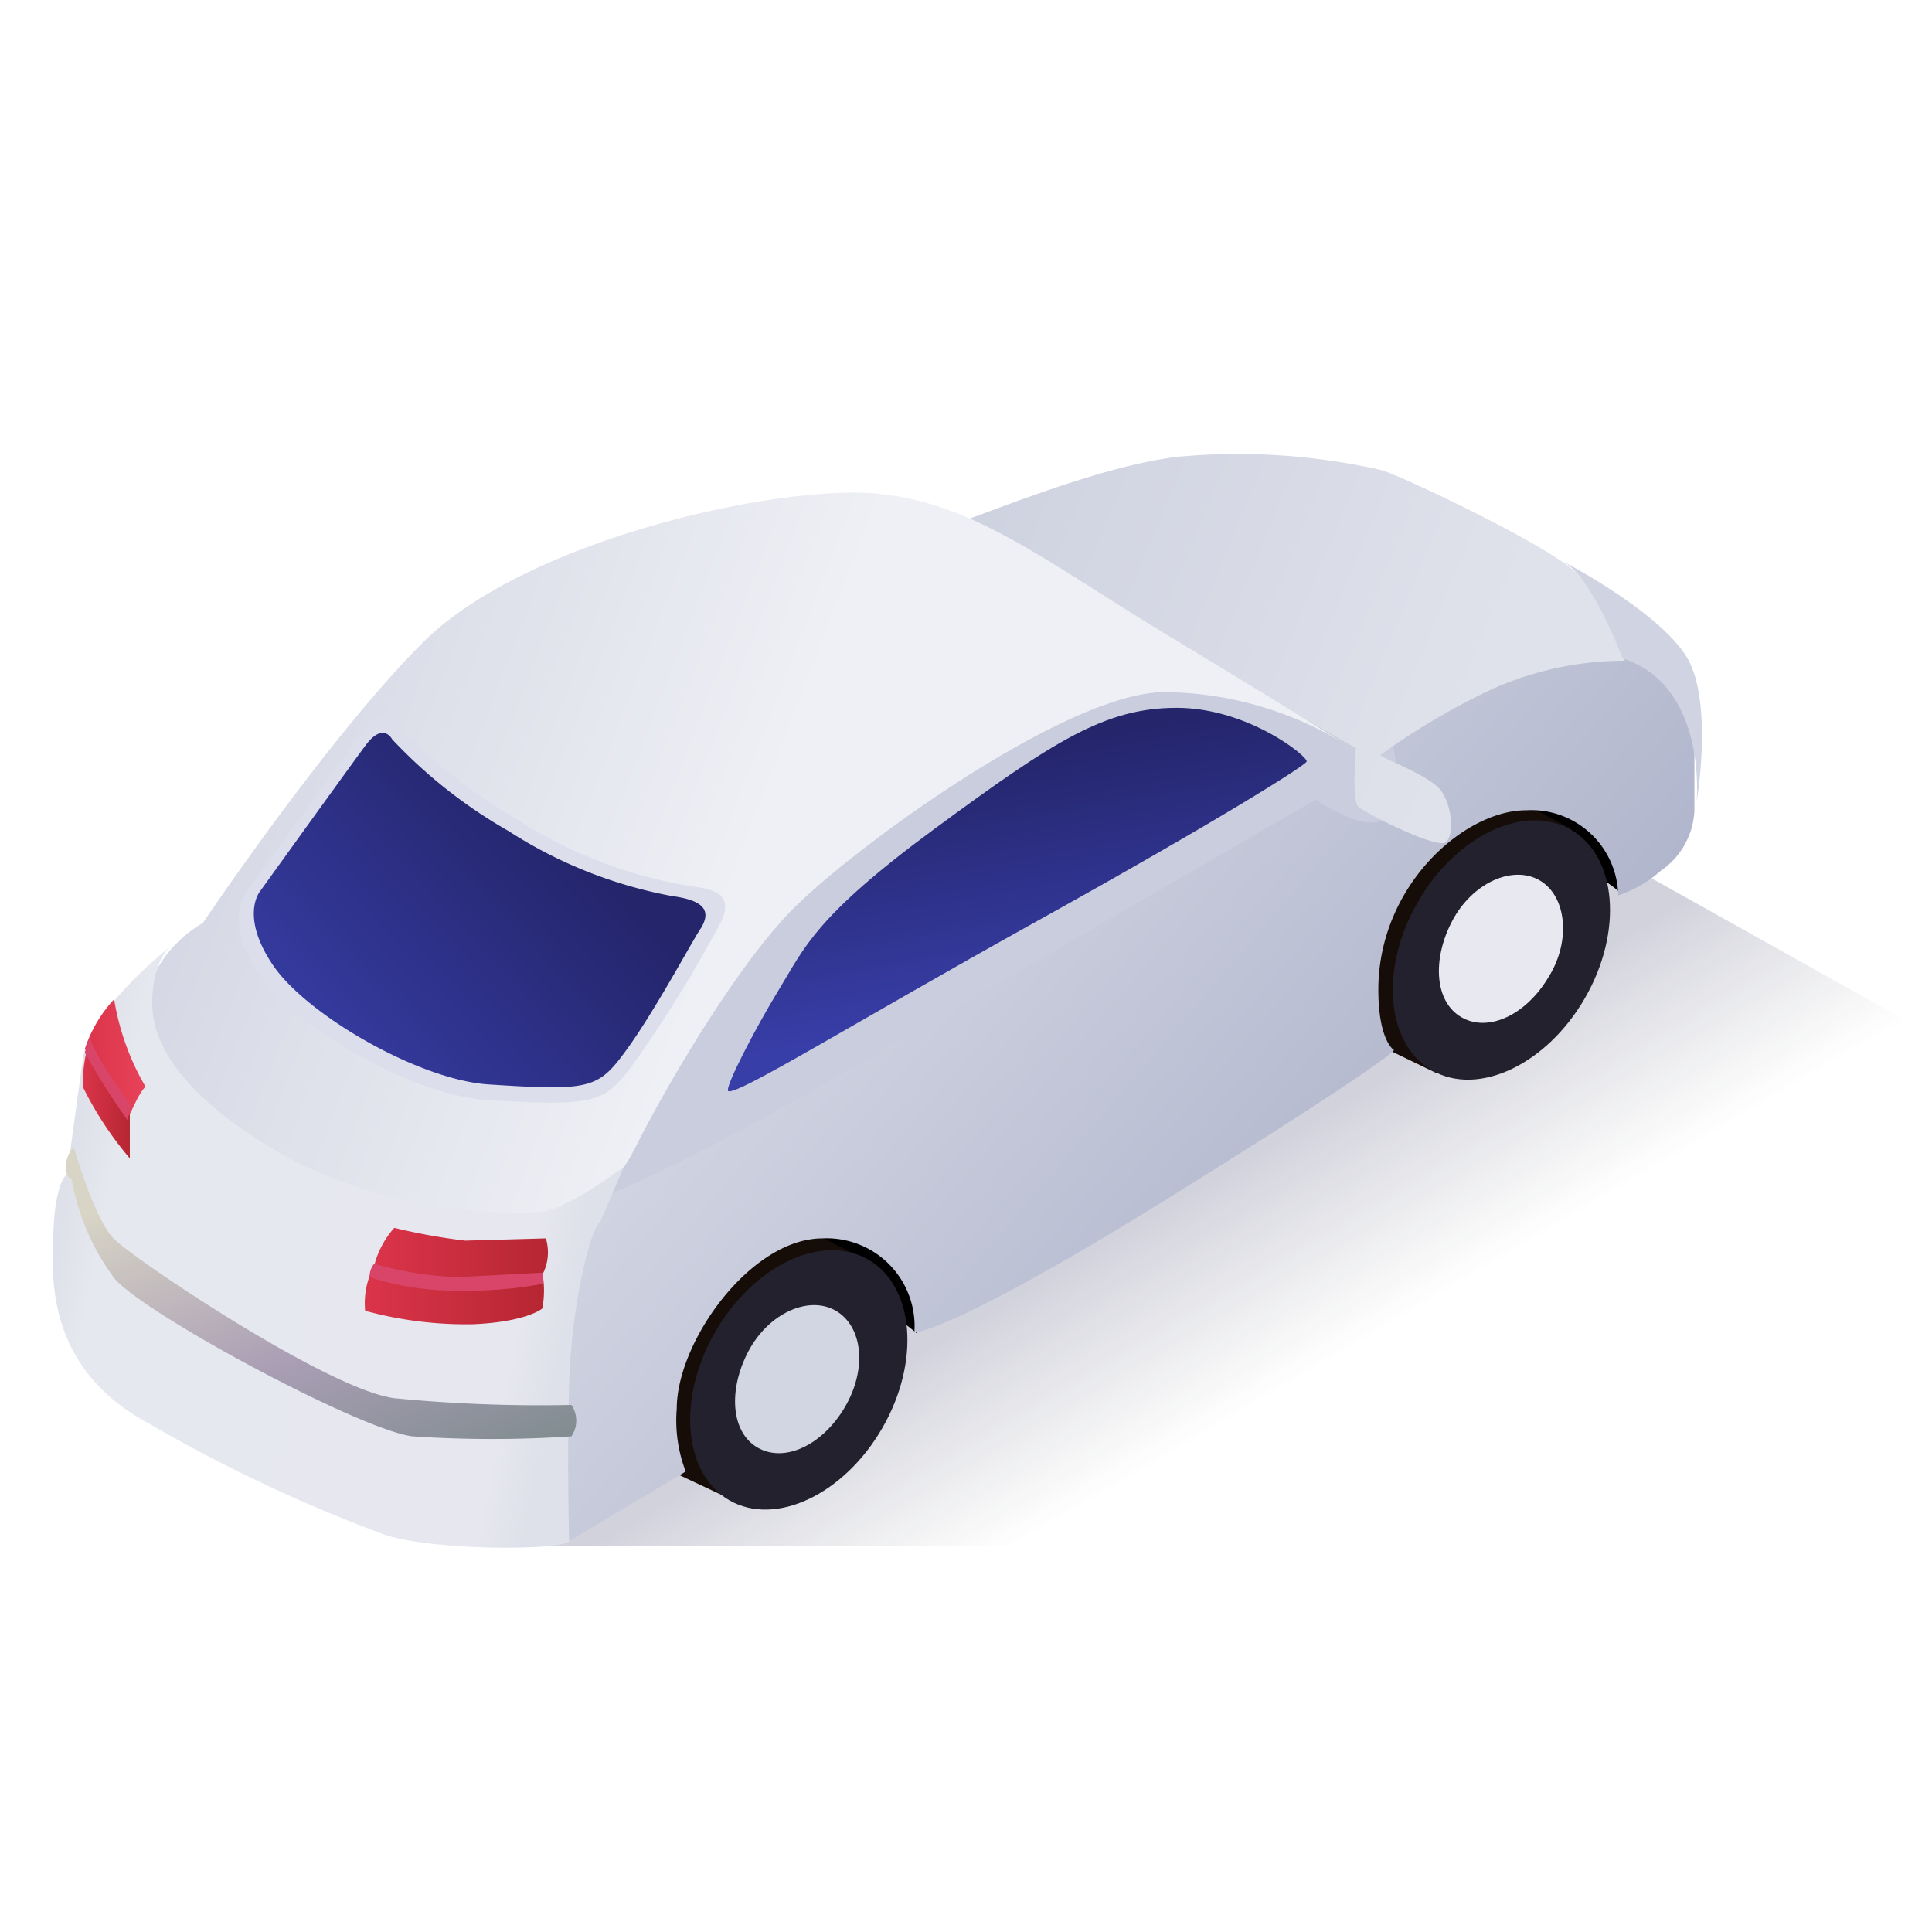 <svg xmlns="http://www.w3.org/2000/svg" xmlns:xlink="http://www.w3.org/1999/xlink" width="200" height="200" fill="none"><g clip-path="url(#P)"><path opacity=".2" d="M51.493 160.057h52.674L200 107.152l-29.469-16.475-63.116 4.873-55.922 64.507z" fill="url(#A)"/><path d="M94.885 138.013a18.73 18.73 0 00-8.586-4.176c-3.945-.233-6.729-6.73-6.729-6.73l17.867-3.712-2.552 14.618zm73-45.48a18.72 18.72 0 00-8.585-4.177c-3.945-.232-6.729-6.729-6.729-6.729l17.867-3.713-2.553 14.619z" fill="#000"/><path d="M68.2 151.704l7.425 3.48 13.458-25.06-7.889-3.945-11.602 8.354-1.392 17.171z" fill="#160d09"/><path d="M91.333 147.837c3.973-6.881 3.325-14.693-1.448-17.448s-11.862.589-15.834 7.47-3.325 14.693 1.448 17.448 11.862-.589 15.834-7.47z" fill="#22212d"/><path d="M87.46 145.671c-2.32 3.944-6.265 5.801-9.05 4.176s-3.017-6.033-.928-9.977 6.265-5.801 9.05-4.177 3.249 6.033.928 9.978z" fill="url(#B)"/><path d="M141.525 107.616l7.194 3.48 13.922-25.292-9.513-5.105-8.354 7.193-3.249 19.724z" fill="#160d09"/><path d="M164.066 103.332c3.973-6.881 3.325-14.693-1.448-17.448s-11.861.589-15.834 7.47-3.325 14.693 1.448 17.448 11.861-.589 15.834-7.47z" fill="#22212d"/><path d="M160.321 101.119c-2.321 3.944-6.265 5.801-9.05 4.176s-3.016-6.033-.928-9.977 6.265-5.801 9.05-4.177 3.248 6.265.928 9.978z" fill="url(#C)"/><path d="M53.814 156.043l5.105 3.481 12.066-7.194a14.73 14.73 0 01-.928-6.497c0-6.961 7.657-17.635 15.083-17.635a9.1 9.1 0 016.95 2.731 9.111 9.111 0 012.035 3.232 9.1 9.1 0 01.529 3.783s3.945 0 26.685-14.155 22.972-15.083 22.972-15.083-1.624-.928-1.624-6.265c0-10.674 8.817-18.563 15.314-18.563a9.01 9.01 0 013.56.517 9.007 9.007 0 015.954 8.301 12.772 12.772 0 004.409-2.552 7.984 7.984 0 002.483-2.72 7.99 7.99 0 00.998-3.545V75.99l-3.713-7.425-14.387-3.713-32.021 2.552-44.785 13.923-22.508 40.375-6.497 19.027 2.32 15.315z" fill="url(#D)"/><path d="M61.703 124.091s5.337-1.392 24.364-12.298l50.122-29.006s5.801 3.945 7.425 1.624 1.16-9.05-1.392-10.442-19.26-6.497-31.094-1.16-33.182 18.1-33.878 21.813c-.696 3.249-18.795 26.615-15.547 29.469z" fill="#c9cddd"/><path d="M75.394 112.953c.928.464 13.226-7.194 32.022-17.635s27.613-16.011 27.845-16.475-6.033-5.569-13.458-5.569-12.762 3.481-25.061 12.53-13.458 12.298-16.011 16.475-5.801 10.442-5.337 10.674z" fill="url(#E)"/><path d="M140.365 77.45s-.464 5.337.232 6.033 8.122 4.409 9.05 3.713.696-3.713-.464-5.337-6.497-3.481-6.265-3.713a72.14 72.14 0 0111.37-6.729A33.62 33.62 0 01168.21 68.4a26.706 26.706 0 00-4.965-9.05c-2.785-2.785-17.404-9.746-20.188-10.674a67.29 67.29 0 00-21.116-1.392c-7.889.928-19.027 5.569-22.508 6.729l40.932 23.436z" fill="url(#F)"/><path d="M175.636 83.019s1.16-12.066-7.658-14.851c0 0-3.016-8.122-6.033-9.978 0 0 10.674 5.569 12.994 10.442s.697 14.387.697 14.387z" fill="#d0d3e1"/><path d="M51.865 125.715c7.657 0 11.138-1.392 13.923-6.961s9.978-18.099 16.011-24.365 28.541-22.74 38.751-22.74a36.318 36.318 0 0119.723 6.033s-5.801-3.713-19.259-11.834-21.349-14.85-32.719-14.85-34.574 5.569-44.552 15.547-22.74 29.005-22.74 29.005a12.88 12.88 0 00-6.033 14.386c2.32 9.978 20.42 17.867 20.42 17.867l16.475-2.088z" fill="url(#G)"/><path d="M39.891 158.897c5.105 1.624 17.635 1.624 19.027.696 0 0-.232-8.817 0-16.475s2.088-15.779 3.249-16.707l2.408-5.631s-6.12 4.703-8.905 4.703a52 52 0 01-24.828-5.105c-10.442-5.569-15.083-11.37-15.083-16.475s2.32-6.265 2.32-6.265-8.818 6.729-9.514 12.066l-1.624 11.834s-1.16.696-1.392 5.569-.928 14.387 9.746 20.188a157.08 157.08 0 0024.596 11.602z" fill="url(#H)"/><path d="M50.565 113.881c11.602.696 12.066.232 15.315-4.177a135.659 135.659 0 008.818-14.386c.464-1.16 1.16-3.017-2.552-3.481a47.543 47.543 0 01-18.563-6.961 64.23 64.23 0 01-12.994-10.21s-.928-1.624-2.553.464-12.298 16.939-12.298 16.939-2.784 3.016.928 8.586 15.918 12.762 23.9 13.226z" fill="url(#I)"/><path d="M50.565 112.257c10.674.696 11.37.464 14.387-3.713s6.961-11.602 7.657-12.53c.928-1.624.464-2.784-3.016-3.249a46.951 46.951 0 01-16.939-6.729 51.34 51.34 0 01-12.066-9.514s-.928-1.856-2.785.696c-1.392 1.856-10.906 15.083-10.906 15.083s-2.088 2.552 1.392 7.657 15.083 11.835 22.276 12.299z" fill="url(#J)"/><path d="M7.637 118.754s2.088 7.425 4.177 9.513 22.044 15.547 29.005 16.475a155.39 155.39 0 0018.331.697 2.876 2.876 0 010 3.248c-5.485.37-10.989.37-16.475 0-5.569-.696-29.237-13.458-31.094-16.707a24.25 24.25 0 01-4.177-9.978c-.696 0-.928-2.088.232-3.248z" fill="url(#K)"/><path d="M38.731 131.052a8.12 8.12 0 00-.928 4.641 39.7 39.7 0 0011.138 1.392c5.569-.232 7.193-1.624 7.193-1.624a9.664 9.664 0 000-3.713l-8.818.696-8.586-1.392z" fill="url(#L)"/><path d="M40.819 127.107a9.272 9.272 0 00-2.088 3.945l8.586 1.624 8.818-.696c.308-.575.5-1.205.564-1.854a4.94 4.94 0 00-.192-1.928l-8.353.232a61.806 61.806 0 01-7.333-1.323z" fill="url(#M)"/><path d="M38.267 132.212a28.886 28.886 0 009.282 1.392 42.18 42.18 0 008.586-.696 1.81 1.81 0 000-1.16l-8.818.464a35.54 35.54 0 01-8.586-1.392 2.043 2.043 0 00-.464 1.392z" fill="#d84568"/><path d="M13.438 114.577v5.337a35.83 35.83 0 01-4.873-7.425 15.38 15.38 0 01.464-3.945c.464-1.23 4.409 6.033 4.409 6.033z" fill="url(#N)"/><path d="M15.063 112.489a26.24 26.24 0 01-3.249-9.05 13.917 13.917 0 00-3.016 5.105l4.409 6.961c.232.232.928-2.088 1.856-3.016z" fill="url(#O)"/><path d="M8.798 109.008a74.216 74.216 0 004.409 6.961 2.76 2.76 0 01.464-1.392s-4.177-5.569-4.409-7.425c.232 0-.464 1.392-.464 1.856z" fill="#d84568"/></g><defs><linearGradient id="A" x1="132.035" y1="144.255" x2="120.595" y2="124.903" xlink:href="#Q"><stop stop-color="#282c3e" stop-opacity="0"/><stop offset="1" stop-color="#1d1f55"/></linearGradient><linearGradient id="B" x1="87.622" y1="166.786" x2="73.7" y2="101.235" xlink:href="#Q"><stop stop-color="#dcdeec"/><stop offset=".08" stop-color="#d2d5e2"/><stop offset=".93" stop-color="#d2d5e2"/><stop offset=".99" stop-color="#e7e8f0"/></linearGradient><linearGradient id="C" x1="1040.29" y1="-78670.2" x2="932.55" y2="-78244.9" xlink:href="#Q"><stop stop-color="#dcdeec"/><stop offset=".08" stop-color="#d2d5e2"/><stop offset=".93" stop-color="#d2d5e2"/><stop offset=".99" stop-color="#e7e8f0"/></linearGradient><linearGradient id="D" x1="91.419" y1="83.108" x2="149.594" y2="132.973" xlink:href="#Q"><stop stop-color="#d3d6e3"/><stop offset="1" stop-color="#abb1c9"/></linearGradient><linearGradient id="E" x1="114.495" y1="103.163" x2="109.825" y2="76.579" xlink:href="#Q"><stop stop-color="#383ea8"/><stop offset="1" stop-color="#24256b"/></linearGradient><linearGradient id="F" x1="155.668" y1="67.141" x2="99.579" y2="43.899" xlink:href="#Q"><stop stop-color="#e0e2eb"/><stop offset="1" stop-color="#cdd1df"/></linearGradient><linearGradient id="G" x1="23.145" y1="68.469" x2="77.415" y2="89.401" xlink:href="#Q"><stop stop-color="#d3d6e3"/><stop offset="1" stop-color="#eff0f5"/></linearGradient><linearGradient id="H" x1="6.825" y1="124.16" x2="59.035" y2="134.022" xlink:href="#Q"><stop stop-color="#dfe1ea"/><stop offset=".08" stop-color="#e6e8ef"/><stop offset=".91" stop-color="#e6e7ef"/><stop offset="1" stop-color="#dfe1ea"/></linearGradient><linearGradient id="I" x1="989.222" y1="-204532" x2="989.222" y2="-205226" xlink:href="#Q"><stop stop-color="#dcdeec"/><stop offset=".08" stop-color="#d2d5e2"/><stop offset=".93" stop-color="#d2d5e2"/><stop offset=".99" stop-color="#e7e8f0"/></linearGradient><linearGradient id="J" x1="30.999" y1="112.558" x2="58.961" y2="86.65" xlink:href="#Q"><stop stop-color="#383ea8"/><stop offset="1" stop-color="#24256b"/></linearGradient><linearGradient id="K" x1="27.477" y1="118.847" x2="43.418" y2="161.194" xlink:href="#Q"><stop stop-color="#d8d4c6"/><stop offset=".48" stop-color="#a99eb4"/><stop offset="1" stop-color="#738684"/></linearGradient><linearGradient id="L" x1="56.82" y1="134.072" x2="37.764" y2="134.072" xlink:href="#Q"><stop stop-color="#b52631"/><stop offset="1" stop-color="#db344a"/></linearGradient><linearGradient id="M" x1="57.212" y1="129.892" x2="38.731" y2="129.892" xlink:href="#Q"><stop stop-color="#b52631"/><stop offset="1" stop-color="#db344a"/></linearGradient><linearGradient id="N" x1="13.571" y1="114.159" x2="8.564" y2="114.159" xlink:href="#Q"><stop stop-color="#b52631"/><stop offset="1" stop-color="#db344a"/></linearGradient><linearGradient id="O" x1="15.234" y1="109.48" x2="8.798" y2="109.48" xlink:href="#Q"><stop stop-color="#e8435a"/><stop offset="1" stop-color="#db344a"/></linearGradient><linearGradient id="Q" gradientUnits="userSpaceOnUse"/><clipPath id="P"><path fill="#fff" d="M0 0h200v200H0z"/></clipPath></defs></svg>